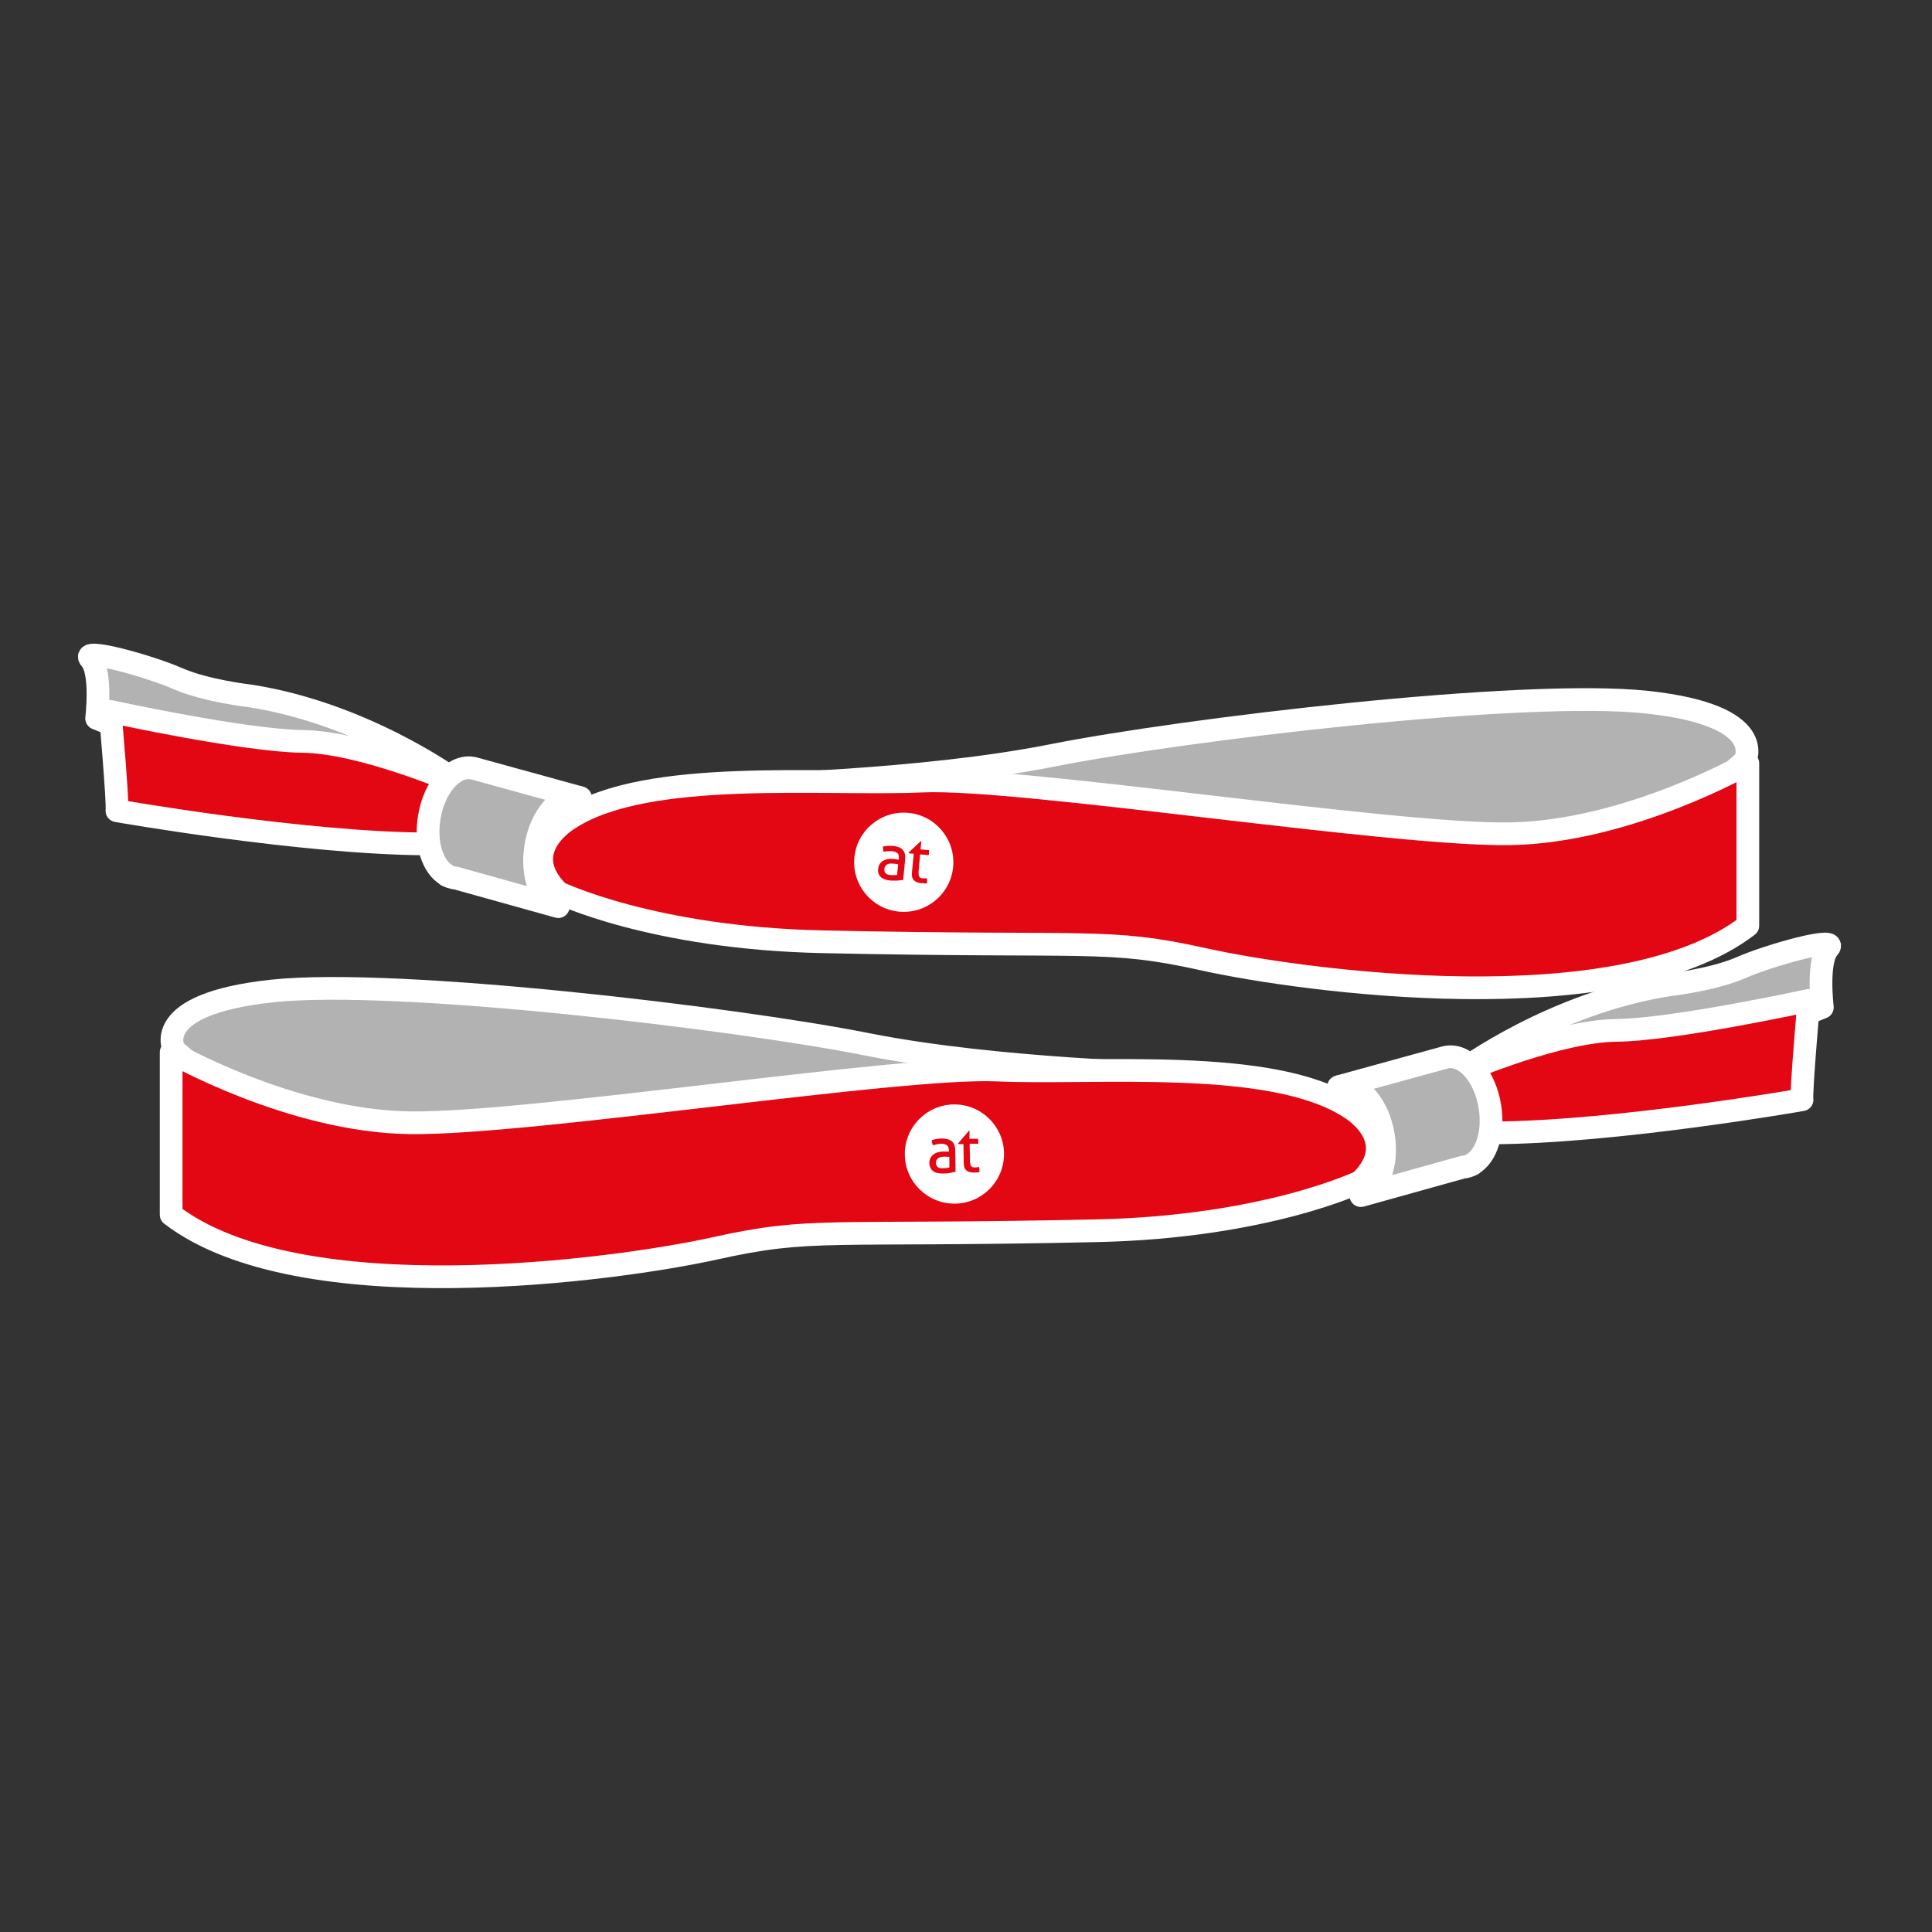 <?xml version="1.0" encoding="UTF-8"?>
<svg xmlns="http://www.w3.org/2000/svg" id="Ebene_2" data-name="Ebene 2" viewBox="0 0 127.56 127.56">
  <rect x="0" y="0" width="127.56" height="127.56" fill="#333333" stroke="none"/>
  <defs>
    <style>
      .cls-1 {
        fill: #b2b2b2;
      }

      .cls-1, .cls-2 {
        stroke: #fff;
        stroke-linecap: round;
        stroke-linejoin: round;
        stroke-width: 1.5px;
      }

      .cls-3 {
        fill: #fff;
        stroke-width: 0px;
      }

      .cls-2 {
        fill: #e30613;
      }
    </style>
  </defs>
  <path class="cls-1" d="m115.19,50.27s1.75-3.03-6.46-3.91c-8.21-.88-30.67,1.81-39.27,3.52s-20.42,1.95-20.42,1.95l49.24,7.42,12.99-5.57,3.92-3.42Z"/>
  <path class="cls-1" d="m30.2,51.62s-6.08-4.51-13.74-5.68c0,0-2.89-.33-4.73-1.14s-6.52-2.12-5.75-1.28.4,3.91.4,3.91l4.54,1.84,19.27,2.34Z"/>
  <path class="cls-2" d="m36.83,58.91s6.21,3.03,17.49,3.27c17.88.39,18.71-.27,25.16,1.16s27.4,4.31,35.92-2.22v-10.72s-7.93,4.54-15.74,4.65c-7.91.11-32.34-3.77-38.79-3.48s-18.17-.88-23.3,2.49c0,0-3.52,2.05-.73,4.84Z"/>
  <path class="cls-2" d="m29.8,51.55s-6.01-2.56-9.82-2.6-12.71-1.98-12.71-1.98c0,0,.53,6.05.45,6.56,0,0,12.22,2.15,20.46,2.19"/>
  <path class="cls-1" d="m35.37,55.9c.32-2,1.59-3.47,2.83-3.27.05,0,.08.03.13.04h0s-7.05-1.94-7.05-1.94h0s-.07-.02-.11-.02c-1.24-.2-2.51,1.26-2.83,3.27-.28,1.72.23,3.27,1.16,3.8v.02s.05.02.05.02c.14.07.29.12.44.15.03,0,.06,0,.09,0l6.78,1.89v-.02c-1.14-.33-1.8-2.03-1.49-3.94Z"/>
  <g>
    <path class="cls-3" d="m59.98,53.67c-1.8-.17-3.4,1.15-3.57,2.95-.17,1.8,1.15,3.4,2.95,3.57,1.8.17,3.4-1.15,3.57-2.95.17-1.8-1.15-3.4-2.95-3.57Zm-.36,4.43c-.1.01-.22.03-.37.04-.14.01-.29,0-.44,0-.14-.01-.26-.04-.37-.07-.11-.04-.2-.09-.27-.15-.07-.06-.13-.14-.16-.23-.03-.09-.05-.2-.03-.33.01-.12.05-.23.11-.32.06-.09.13-.16.22-.21.09-.05.19-.09.31-.11.11-.02.23-.02.35-.01.09,0,.17.02.22.03.06,0,.11.02.15.03v-.08c.02-.17,0-.29-.09-.36-.08-.07-.2-.12-.36-.13-.1,0-.19-.01-.28,0-.09,0-.18.02-.26.04-.05-.1-.06-.21-.05-.35.1-.02.21-.04.33-.04.12,0,.23,0,.34,0,.28.03.5.11.63.26.14.14.19.36.16.64l-.13,1.37Zm1.39.21c-.06,0-.13,0-.2,0-.2-.02-.36-.08-.47-.19-.11-.11-.15-.28-.13-.51l.12-1.24-.33-.03v-.06s.8-.75.8-.75h.03s-.05.55-.05.55l.56.05s0,.1,0,.16c0,.03,0,.06-.01.09,0,.03-.01.06-.02.08l-.56-.05-.09,1c-.01.12-.02.22-.01.29,0,.07.02.13.04.17.02.04.05.07.09.09.04.02.09.03.15.03.05,0,.09,0,.14,0,.04,0,.08,0,.12-.01.01.06.02.12.02.18,0,.06,0,.11,0,.16-.06,0-.12.01-.18.02Z"/>
    <path class="cls-3" d="m58.97,57.02c-.18-.02-.31,0-.41.06-.1.06-.15.15-.17.29,0,.09,0,.15.03.21.03.05.06.09.11.12.04.03.1.05.15.06.06.01.11.02.16.02.07,0,.13,0,.2,0,.07,0,.13,0,.19-.01l.07-.7s-.1-.02-.16-.03c-.06-.01-.12-.02-.17-.02Z"/>
  </g>
  <path class="cls-1" d="m11.51,69.34s-1.75-3.03,6.46-3.91c8.21-.88,30.67,1.81,39.27,3.52,8.6,1.71,20.42,1.95,20.42,1.95l-49.24,7.42-12.99-5.57-3.92-3.42Z"/>
  <path class="cls-1" d="m96.5,70.7s6.08-4.51,13.74-5.68c0,0,2.89-.33,4.73-1.14s6.52-2.12,5.75-1.28c-.77.84-.4,3.91-.4,3.91l-4.54,1.84-19.27,2.34Z"/>
  <path class="cls-2" d="m89.87,77.99s-6.21,3.03-17.49,3.27c-17.88.39-18.71-.27-25.16,1.16-6.45,1.43-27.4,4.31-35.92-2.22v-10.72s7.93,4.54,15.74,4.65c7.91.11,32.34-3.77,38.79-3.48s18.17-.88,23.3,2.49c0,0,3.52,2.05.73,4.84Z"/>
  <path class="cls-2" d="m96.9,70.63s6.01-2.56,9.82-2.6,12.71-1.98,12.71-1.98c0,0-.53,6.05-.45,6.56,0,0-12.22,2.15-20.46,2.19"/>
  <path class="cls-1" d="m91.34,74.98c-.32-2-1.59-3.47-2.83-3.27-.05,0-.08.03-.13.04h0s7.05-1.94,7.05-1.94h0s.07-.02.11-.02c1.24-.2,2.51,1.26,2.83,3.27.28,1.72-.23,3.27-1.16,3.8v.02s-.05.02-.05.02c-.14.07-.29.12-.44.15-.03,0-.06,0-.09,0l-6.78,1.89v-.02c1.14-.33,1.8-2.03,1.49-3.94Z"/>
  <g>
    <path class="cls-3" d="m62.96,72.92c-1.81.03-3.25,1.53-3.22,3.33.03,1.81,1.53,3.25,3.33,3.22,1.81-.03,3.25-1.53,3.22-3.33-.03-1.81-1.53-3.25-3.33-3.22Zm.13,4.44c-.1.03-.22.05-.36.08-.14.03-.29.04-.44.04-.14,0-.27,0-.38-.03-.11-.02-.21-.06-.29-.12-.08-.06-.14-.13-.19-.22-.04-.09-.07-.19-.07-.32,0-.12.02-.23.07-.33.05-.09.11-.17.2-.24.08-.06.18-.11.29-.14.11-.03.23-.05.35-.05.09,0,.17,0,.23,0,.06,0,.11,0,.15.01v-.08c0-.17-.05-.29-.14-.35-.09-.06-.21-.1-.37-.09-.1,0-.19.01-.28.03-.09.02-.17.04-.25.07-.06-.09-.09-.21-.09-.34.1-.03.2-.06.32-.08.12-.02.23-.03.34-.03.29,0,.5.06.66.18.15.13.23.33.23.62l.02,1.38Zm1.41.05c-.06,0-.13.01-.2.01-.21,0-.37-.04-.49-.14-.12-.1-.18-.26-.18-.49l-.02-1.25h-.33s-.02-.05-.02-.05l.72-.84h.03s0,.54,0,.54h.56s.02.09.02.15c0,.03,0,.06,0,.09,0,.03,0,.06-.01.09h-.56s.02,1.01.02,1.01c0,.12,0,.22.02.29.01.07.03.13.05.16.03.04.06.06.1.08.04.01.09.02.16.02.05,0,.09,0,.14-.01.04,0,.08-.02.12-.03.02.06.03.12.04.18,0,.06,0,.11,0,.16-.06.02-.12.03-.18.04Z"/>
    <path class="cls-3" d="m62.33,76.37c-.18,0-.31.04-.4.11-.09.07-.14.17-.13.3,0,.09.02.15.05.2.03.05.07.08.12.11.05.03.1.04.16.04.06,0,.11,0,.16,0,.07,0,.13,0,.2-.01.07,0,.13-.02.19-.04v-.7c-.06,0-.11,0-.18-.01-.07,0-.12,0-.17,0Z"/>
  </g>
</svg>
